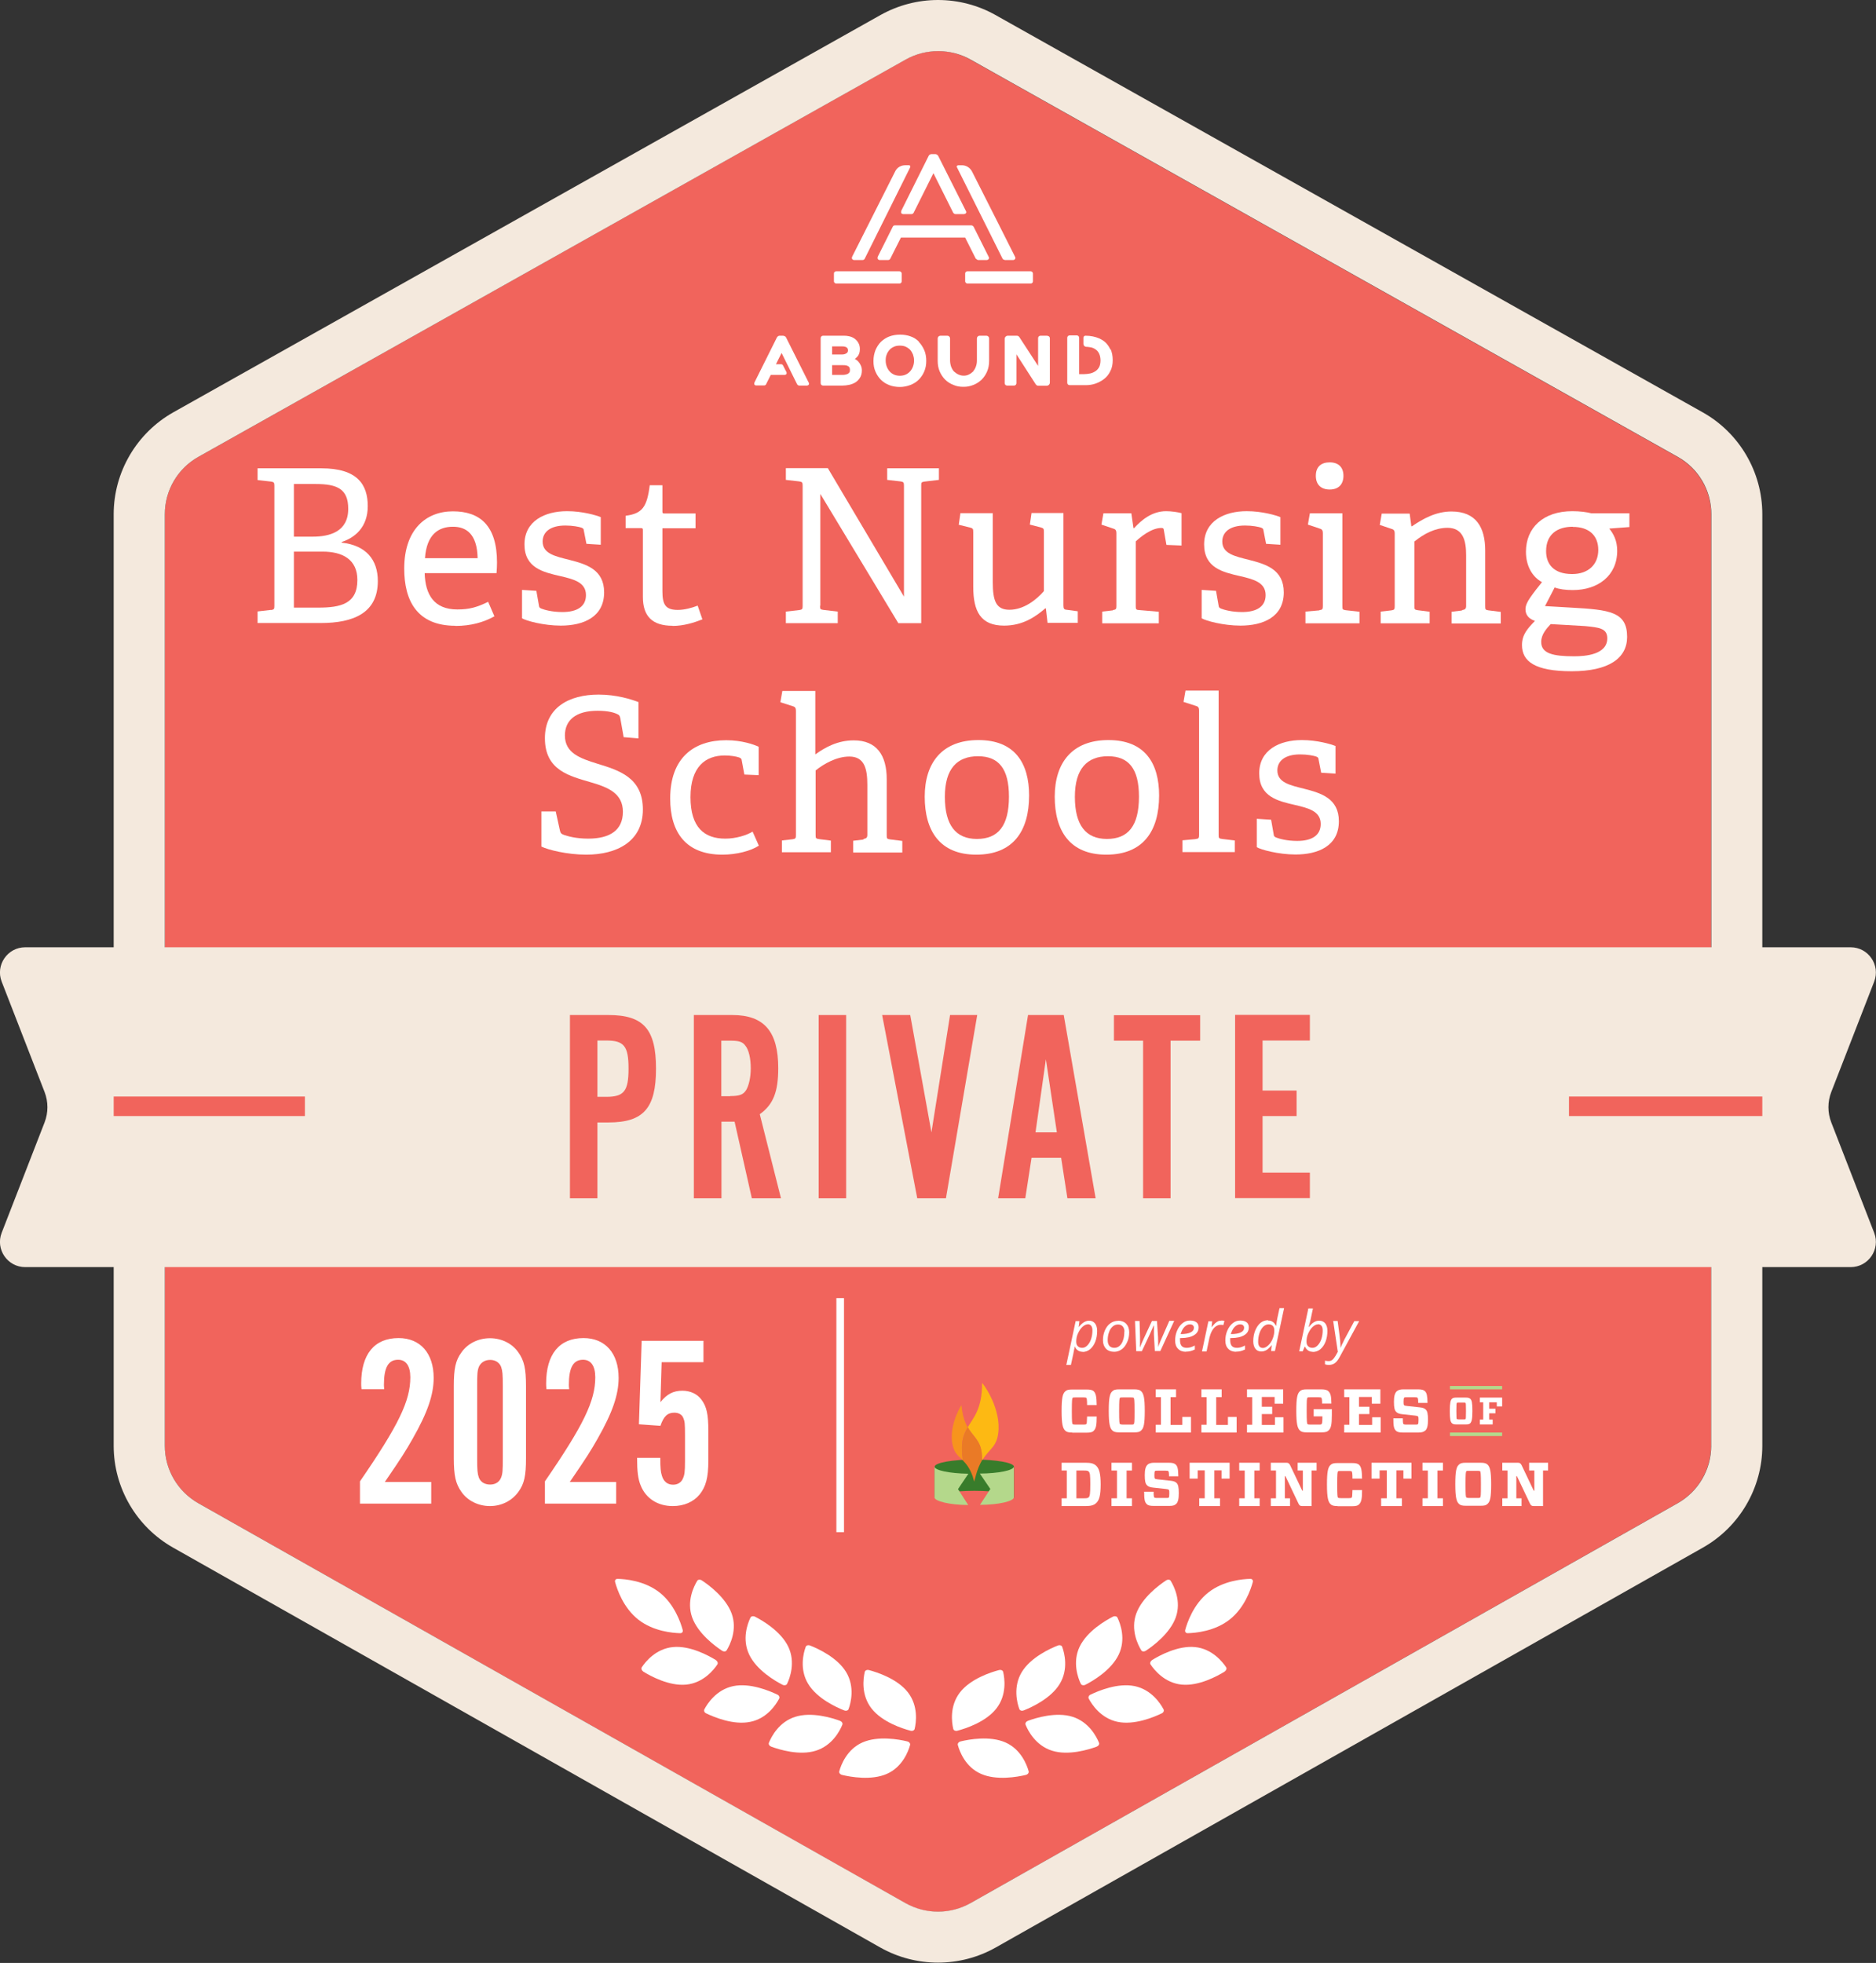 <?xml version="1.0" encoding="UTF-8"?>
<svg id="Layer_2" xmlns="http://www.w3.org/2000/svg" viewBox="0 0 122.94 128.64">
  <rect x="0" y="0" width="122.94" height="128.64" fill="#333333" stroke="none"/>
  <defs>
    <style>
      .cls-1 {
        fill: #ea7a26;
      }

      .cls-2 {
        fill: #387c2b;
      }

      .cls-3 {
        fill: #b4d88b;
      }

      .cls-4 {
        fill: #b4d88c;
      }

      .cls-5 {
        fill: #f1645c;
      }

      .cls-6 {
        fill: none;
        stroke: #fff;
        stroke-miterlimit: 10;
        stroke-width: .5px;
      }

      .cls-7 {
        fill: #fff;
      }

      .cls-8 {
        fill: #f4e9dd;
      }

      .cls-9 {
        fill: #fdb913;
      }

      .cls-10 {
        fill: #f7941d;
      }
    </style>
  </defs>
  <g id="Layer_1-2" data-name="Layer_1">
    <path class="cls-5" d="M112.14,94.76v-61.05c0-1.56-.84-3-2.2-3.76L63.58,3.9c-1.31-.74-2.91-.74-4.23,0L13,29.94c-1.36.76-2.2,2.2-2.2,3.76v61.05c0,1.56.84,2.99,2.19,3.76l46.35,26.22c1.32.75,2.93.75,4.25,0l46.35-26.22c1.35-.77,2.19-2.2,2.19-3.76Z"/>
    <path class="cls-8" d="M111.58,27.02L65.23.98c-1.14-.64-2.44-.98-3.76-.98s-2.61.34-3.76.98L11.36,27.02c-2.41,1.36-3.91,3.92-3.91,6.68v61.05c0,2.76,1.49,5.31,3.89,6.67l46.35,26.21c1.15.65,2.46.99,3.78.99s2.63-.34,3.78-.99l46.35-26.21c2.4-1.36,3.89-3.91,3.89-6.67v-61.05c0-2.77-1.5-5.33-3.91-6.68ZM13,29.94L59.36,3.9c.66-.37,1.39-.55,2.12-.55s1.46.18,2.12.55l46.35,26.04c1.36.76,2.2,2.2,2.2,3.76v29.38H10.8v-29.38c0-1.56.84-3,2.2-3.76ZM109.95,98.51l-46.35,26.21c-.66.37-1.39.56-2.13.56s-1.47-.19-2.13-.56l-46.35-26.21c-1.35-.77-2.19-2.2-2.19-3.76v-12.37h101.34v12.37c0,1.56-.84,2.99-2.19,3.76Z"/>
    <g>
      <path class="cls-7" d="M28.26,98.54h-4.67v-1.46c2.53-3.68,3.3-5.27,3.3-6.82,0-.75-.29-1.15-.8-1.15-.64,0-.93.51-.93,1.63,0,.03,0,.18.02.3h-1.49c-.02-.16-.02-.32-.02-.37,0-1.92.86-2.98,2.45-2.98,1.42,0,2.3.99,2.3,2.61,0,1.1-.4,2.27-1.38,3.99-.45.79-.67,1.15-1.82,2.83h3.04v1.41Z"/>
      <path class="cls-7" d="M34.47,95.56c0,1.15-.11,1.68-.5,2.21-.42.58-1.1.93-1.86.93s-1.47-.35-1.87-.93c-.38-.53-.5-1.06-.5-2.21v-4.72c0-1.15.11-1.68.5-2.21.4-.58,1.1-.93,1.87-.93s1.46.35,1.86.93c.38.53.5,1.06.5,2.21v4.72ZM31.27,95.58c0,.77.02.99.11,1.25.11.29.38.46.74.46s.61-.18.72-.46c.1-.26.11-.48.11-1.25v-4.75c0-.77-.02-.99-.11-1.25-.11-.29-.38-.46-.72-.46-.35,0-.62.18-.74.46-.1.26-.11.48-.11,1.25v4.75Z"/>
      <path class="cls-7" d="M40.38,98.54h-4.67v-1.46c2.53-3.68,3.3-5.27,3.3-6.82,0-.75-.29-1.15-.8-1.15-.64,0-.93.51-.93,1.63,0,.03,0,.18.02.3h-1.49c-.02-.16-.02-.32-.02-.37,0-1.92.86-2.98,2.45-2.98,1.42,0,2.3.99,2.3,2.61,0,1.1-.4,2.27-1.38,3.99-.45.79-.67,1.15-1.82,2.83h3.04v1.41Z"/>
      <path class="cls-7" d="M46.1,89.27h-2.74l-.08,2.62c.42-.53.85-.75,1.44-.75.51,0,.98.21,1.25.59.34.45.45.96.45,2.05v1.94c0,1.12-.16,1.71-.58,2.23-.4.48-1.02.75-1.75.75-.99,0-1.76-.5-2.1-1.34-.18-.43-.24-.94-.24-1.82h1.52c0,.67.03.93.1,1.15.11.4.37.61.74.61.29,0,.53-.14.64-.4.11-.24.14-.45.14-1.14v-1.71c0-.8-.02-.9-.11-1.12-.08-.22-.3-.35-.59-.35-.45,0-.7.24-.91.86l-1.41-.1.18-5.47h4.05v1.41Z"/>
    </g>
    <g>
      <path class="cls-7" d="M70.95,88.59c-.12,0-.22-.03-.31-.09-.09-.06-.16-.14-.2-.25h-.02v.07s-.02.07-.03.13c0,.05-.08.39-.21,1h-.3l.61-2.87h.25l-.05.38h.01c.22-.27.44-.41.67-.41.17,0,.29.06.39.18.09.12.14.28.14.49,0,.26-.04.49-.12.7s-.2.38-.34.5c-.15.12-.31.18-.5.18ZM71.28,86.79c-.12,0-.23.06-.35.17s-.21.26-.29.43-.11.35-.11.53c0,.13.03.23.1.3.07.07.16.11.29.11.12,0,.23-.05.33-.15.1-.1.19-.24.25-.42.06-.18.09-.37.09-.57,0-.27-.11-.41-.32-.41Z"/>
      <path class="cls-7" d="M73.26,86.55c.23,0,.41.07.54.2.13.14.2.32.2.56s-.04.44-.13.64-.2.36-.35.47-.32.17-.5.17c-.23,0-.41-.07-.54-.2-.13-.14-.2-.32-.2-.56s.04-.44.13-.65c.09-.2.21-.36.36-.46.15-.11.32-.16.5-.16ZM73.69,87.27c0-.14-.04-.25-.11-.34-.08-.09-.18-.13-.31-.13s-.25.04-.35.13c-.1.09-.19.21-.24.37-.06.16-.09.33-.09.53,0,.16.04.28.11.37.08.09.19.13.33.13.12,0,.24-.04.34-.13.1-.09.18-.21.23-.38.06-.16.08-.35.08-.56Z"/>
      <path class="cls-7" d="M75.68,88.55l-.06-1.09c0-.11,0-.22,0-.31v-.28h-.02l-.09.21-.15.34-.53,1.13h-.37l-.08-1.98h.3l.03,1.07v.16c0,.18,0,.34-.01.49h.01c.06-.15.14-.34.25-.58l.53-1.14h.33l.07,1.07c0,.2.01.36.01.47v.17s0,0,0,0c.03-.1.08-.24.15-.4.07-.16.26-.6.58-1.32h.32l-.91,1.98h-.37Z"/>
      <path class="cls-7" d="M77.72,88.59c-.22,0-.4-.07-.52-.2-.13-.13-.19-.31-.19-.54s.04-.44.13-.65c.09-.21.21-.37.36-.49.15-.12.31-.17.49-.17s.32.04.42.12.14.19.14.33c0,.22-.1.39-.3.51-.2.12-.49.19-.86.19h-.06v.14c0,.16.03.28.1.37.07.09.19.13.34.13.08,0,.15-.01.23-.03s.18-.06.3-.12v.26c-.11.05-.21.09-.3.11-.09.02-.18.03-.29.03ZM77.97,86.79c-.12,0-.24.06-.35.17-.11.11-.19.27-.25.47h.02c.27,0,.49-.04.63-.11.15-.07.22-.17.22-.31,0-.06-.02-.12-.07-.16-.04-.04-.11-.06-.21-.06Z"/>
      <path class="cls-7" d="M80.02,86.54c.08,0,.16,0,.22.03l-.07.27c-.06-.02-.13-.02-.19-.02-.11,0-.21.04-.31.11-.1.07-.18.17-.25.3-.07.13-.12.27-.16.43l-.19.91h-.3l.42-1.98h.25l-.04.37h.02c.09-.11.16-.2.22-.25s.12-.09.18-.12.13-.04.21-.04Z"/>
      <path class="cls-7" d="M81.01,88.59c-.22,0-.4-.07-.52-.2-.13-.13-.19-.31-.19-.54s.04-.44.13-.65c.09-.21.21-.37.36-.49.15-.12.31-.17.49-.17s.32.04.42.12.14.19.14.33c0,.22-.1.39-.3.51-.2.12-.49.19-.86.19h-.06v.14c0,.16.03.28.1.37.07.09.19.13.34.13.08,0,.15-.01.23-.03s.18-.06.3-.12v.26c-.11.05-.21.09-.3.11-.09.02-.18.03-.29.03ZM81.26,86.79c-.12,0-.24.06-.35.17-.11.11-.19.27-.25.47h.02c.27,0,.49-.04.63-.11.15-.07.22-.17.22-.31,0-.06-.02-.12-.07-.16-.04-.04-.11-.06-.21-.06Z"/>
      <path class="cls-7" d="M83.1,86.54c.23,0,.4.11.51.34h.02c.02-.19.05-.35.08-.5l.14-.65h.3l-.6,2.81h-.25l.04-.38h-.01c-.12.15-.24.26-.34.32-.11.06-.22.09-.33.09-.17,0-.3-.06-.39-.18s-.14-.28-.14-.49c0-.26.04-.49.13-.71.09-.21.2-.38.35-.5.15-.12.31-.17.5-.17ZM82.76,88.34c.11,0,.23-.06.35-.17.12-.11.22-.26.29-.43.07-.18.11-.35.11-.54,0-.13-.03-.24-.1-.31-.07-.07-.16-.1-.28-.1s-.23.05-.34.15c-.1.1-.19.24-.25.42s-.09.37-.09.57c0,.27.11.41.32.41Z"/>
      <path class="cls-7" d="M86.03,88.59c-.12,0-.22-.03-.31-.09s-.16-.15-.2-.25h-.02l-.13.31h-.23l.6-2.81h.3c-.06.29-.11.51-.14.67-.03.15-.08.33-.14.54h.02c.11-.14.22-.25.33-.31.11-.07.22-.1.34-.1.17,0,.3.06.4.18.09.12.14.28.14.49,0,.25-.04.48-.12.7-.08.21-.2.38-.34.5-.15.12-.31.18-.5.18ZM86.37,86.79c-.12,0-.23.06-.35.17s-.21.26-.29.43-.11.35-.11.53c0,.13.03.23.1.3.07.07.16.11.29.11.12,0,.23-.05.33-.15.1-.1.19-.24.25-.42.06-.18.09-.37.09-.57,0-.27-.11-.41-.32-.41Z"/>
      <path class="cls-7" d="M87.36,86.57h.3l.13.99c.01.08.02.21.04.37.01.16.02.29.02.39h.01c.04-.11.09-.23.16-.36.06-.14.11-.23.14-.28l.59-1.1h.32l-1.26,2.32c-.11.21-.22.35-.33.43-.11.08-.24.12-.4.12-.09,0-.17-.01-.25-.04v-.24c.08.02.16.03.24.03.1,0,.18-.03.25-.09.07-.06.14-.15.21-.27l.14-.25-.3-2.01Z"/>
    </g>
    <g>
      <g id="logotype">
        <g>
          <path class="cls-7" d="M70.27,93.88c-.27,0-.38-.04-.47-.13-.15-.15-.23-.42-.23-1.28s.07-1.13.23-1.28c.1-.1.21-.13.47-.13h.93c.25,0,.39.03.48.12.14.14.18.37.19.9h-.63c0-.35-.02-.43-.05-.47-.02-.02-.06-.03-.17-.03h-.54c-.13,0-.16,0-.19.03-.03.04-.05.14-.05.86s.02.82.05.85c.03.03.06.04.19.04h.54c.12,0,.15-.01.17-.04.03-.03.04-.1.05-.49h.63c0,.55-.04.78-.19.93-.09.1-.23.13-.49.13h-.93Z"/>
          <path class="cls-7" d="M73.39,93.32s.06.04.19.04h.54c.12,0,.16,0,.18-.04.04-.03.05-.14.05-.85s-.02-.82-.05-.86c-.02-.02-.06-.03-.18-.03h-.54c-.13,0-.16,0-.19.03-.03.04-.05.14-.05.86s.02.82.05.85h0ZM74.32,91.05c.27,0,.38.04.47.13.15.15.23.41.23,1.28s-.07,1.13-.23,1.28c-.1.1-.2.13-.47.13h-.96c-.27,0-.38-.04-.47-.13-.15-.15-.23-.42-.23-1.28s.07-1.13.23-1.28c.1-.1.21-.13.47-.13h.96Z"/>
          <polygon class="cls-7" points="76.08 91.56 75.74 91.56 75.74 91.05 77.07 91.05 77.07 91.56 76.71 91.56 76.71 93.38 77.48 93.38 77.48 92.86 78.05 92.86 78.05 93.88 75.74 93.88 75.74 93.37 76.08 93.37 76.08 91.56 76.08 91.56"/>
          <polygon class="cls-7" points="79.07 91.56 78.73 91.56 78.73 91.05 80.06 91.05 80.06 91.56 79.7 91.56 79.7 93.38 80.47 93.38 80.47 92.86 81.04 92.86 81.04 93.88 78.73 93.88 78.73 93.37 79.07 93.37 79.07 91.56 79.07 91.56"/>
          <polygon class="cls-7" points="81.72 91.56 81.72 91.05 84.09 91.05 84.09 91.99 83.53 91.99 83.53 91.55 82.69 91.55 82.69 92.19 83.37 92.19 83.37 92.67 82.69 92.67 82.69 93.38 83.55 93.38 83.55 92.88 84.11 92.88 84.11 93.88 81.72 93.88 81.72 93.37 82.06 93.37 82.06 91.56 81.72 91.56 81.72 91.56"/>
          <path class="cls-7" d="M86.64,91.98c0-.28-.02-.34-.05-.38-.02-.02-.06-.03-.18-.03h-.54c-.13,0-.16,0-.19.03-.04.04-.05.17-.05.86s.02.83.05.86c.03.03.06.04.19.04h.56c.11,0,.15,0,.18-.04.03-.03.05-.14.05-.42v-.08h-.57v-.47h1.19v.38c0,.65-.06.86-.2,1-.1.11-.24.14-.49.14h-.94c-.27,0-.38-.04-.47-.13-.15-.15-.23-.42-.23-1.28s.07-1.13.23-1.28c.1-.1.21-.13.47-.13h.93c.25,0,.4.04.48.13.14.14.18.3.19.8h-.63Z"/>
          <polygon class="cls-7" points="88.09 91.56 88.09 91.05 90.46 91.05 90.46 91.99 89.9 91.99 89.9 91.55 89.06 91.55 89.06 92.19 89.74 92.19 89.74 92.67 89.06 92.67 89.06 93.38 89.92 93.38 89.92 92.88 90.48 92.88 90.48 93.88 88.09 93.88 88.09 93.37 88.43 93.37 88.43 91.56 88.09 91.56 88.09 91.56"/>
          <path class="cls-7" d="M93.4,93.75c-.08.08-.21.13-.44.13h-1.02c-.24,0-.38-.03-.47-.13-.12-.12-.16-.29-.16-.8h.62c0,.28.02.34.04.37.02.02.06.04.19.04h.57c.12,0,.17,0,.19-.03.03-.03.04-.11.04-.28,0-.14,0-.19-.04-.23-.02-.02-.08-.04-.19-.05l-.83-.09c-.19-.02-.31-.06-.4-.15-.11-.11-.15-.28-.15-.66,0-.36.05-.56.18-.69.09-.08.22-.13.43-.13h.95c.24,0,.38.03.47.12.12.12.16.28.17.77h-.61c0-.25-.02-.32-.05-.34-.02-.02-.06-.03-.17-.03h-.53c-.11,0-.15,0-.17.03-.03.03-.04.11-.04.26,0,.14,0,.19.04.23.02.03.07.03.19.05l.83.09c.19.02.31.06.39.14.11.11.15.28.15.67s-.05.59-.18.72h0Z"/>
        </g>
        <g>
          <path class="cls-7" d="M70.54,98.19h.51c.17,0,.24-.01.3-.07.07-.07.1-.23.1-.84s-.02-.76-.1-.84c-.06-.06-.13-.07-.3-.07h-.51v1.82h0ZM71.85,96.07c.18.18.28.5.28,1.21s-.09,1.02-.28,1.21c-.15.15-.35.21-.71.21h-1.57v-.51h.34v-1.82h-.34v-.51h1.57c.36,0,.55.05.71.21h0Z"/>
          <polygon class="cls-7" points="74.18 98.19 74.18 98.7 72.84 98.7 72.84 98.19 73.2 98.19 73.2 96.37 72.84 96.37 72.84 95.86 74.18 95.86 74.18 96.37 73.83 96.37 73.83 98.19 74.18 98.19 74.18 98.19"/>
          <path class="cls-7" d="M77.07,98.56c-.08.09-.21.13-.44.13h-1.02c-.24,0-.38-.03-.47-.13-.12-.12-.16-.29-.16-.8h.62c0,.28.02.34.04.37.02.02.06.04.19.04h.57c.12,0,.17,0,.19-.03.03-.03.04-.11.04-.28,0-.14,0-.19-.04-.23-.02-.02-.08-.04-.19-.05l-.83-.09c-.19-.02-.31-.06-.4-.15-.11-.11-.15-.28-.15-.66,0-.36.05-.56.18-.69.08-.08.22-.13.43-.13h.95c.24,0,.38.03.47.12.12.12.16.27.17.77h-.61c0-.25-.02-.32-.05-.34-.02-.02-.06-.03-.17-.03h-.53c-.11,0-.15,0-.17.03-.03.03-.04.11-.04.26,0,.14,0,.19.04.23.02.03.07.03.19.05l.83.09c.19.02.31.06.39.14.11.11.15.28.15.67s-.05.59-.18.72h0Z"/>
          <polygon class="cls-7" points="79.95 98.19 79.95 98.7 78.59 98.7 78.59 98.19 78.95 98.19 78.95 96.36 78.49 96.36 78.49 96.9 77.96 96.9 77.96 95.86 80.58 95.86 80.58 96.9 80.05 96.9 80.05 96.36 79.58 96.36 79.58 98.19 79.95 98.19 79.95 98.19"/>
          <polygon class="cls-7" points="82.55 98.19 82.55 98.7 81.21 98.7 81.21 98.19 81.57 98.19 81.57 96.37 81.21 96.37 81.21 95.86 82.55 95.86 82.55 96.37 82.2 96.37 82.2 98.19 82.55 98.19 82.55 98.19"/>
          <path class="cls-7" d="M85.37,96.37h-.33v-.51h1.24v.51h-.33v2.33h-.6c-.15,0-.2-.04-.26-.17l-.85-1.79h-.04v1.45h.34v.51h-1.26v-.51h.34v-1.82h-.34v-.51h1.01c.15,0,.19.04.26.17l.79,1.66h.04v-1.32h0Z"/>
          <path class="cls-7" d="M87.66,98.7c-.27,0-.38-.04-.47-.13-.15-.15-.23-.42-.23-1.28s.07-1.13.23-1.28c.1-.1.21-.13.47-.13h.93c.25,0,.39.03.48.12.14.14.18.37.19.9h-.63c0-.35-.02-.43-.05-.47-.02-.02-.06-.03-.17-.03h-.54c-.13,0-.16,0-.19.03-.03.04-.05.14-.05.86s.02.82.05.85c.03.03.06.04.19.04h.54c.12,0,.15-.01.17-.04.03-.03.04-.1.05-.49h.63c0,.55-.04.78-.19.93-.09.1-.23.13-.49.13h-.93Z"/>
          <polygon class="cls-7" points="91.87 98.19 91.87 98.7 90.51 98.7 90.51 98.19 90.88 98.19 90.88 96.36 90.41 96.36 90.41 96.9 89.88 96.9 89.88 95.86 92.5 95.86 92.5 96.9 91.97 96.9 91.97 96.36 91.51 96.36 91.51 98.19 91.87 98.19 91.87 98.19"/>
          <polygon class="cls-7" points="94.56 98.19 94.56 98.7 93.22 98.7 93.22 98.19 93.57 98.19 93.57 96.37 93.22 96.37 93.22 95.86 94.56 95.86 94.56 96.37 94.2 96.37 94.2 98.19 94.56 98.19 94.56 98.19"/>
          <path class="cls-7" d="M96.09,98.13s.06.04.19.04h.54c.12,0,.16,0,.18-.04.04-.03.05-.14.05-.85s-.02-.82-.05-.86c-.02-.02-.06-.03-.18-.03h-.54c-.13,0-.16,0-.19.03-.03.04-.05.14-.05.86s.02.82.05.85h0ZM97.02,95.86c.27,0,.38.04.47.13.15.15.23.41.23,1.28s-.07,1.13-.23,1.28c-.1.1-.2.13-.47.13h-.95c-.27,0-.38-.04-.47-.13-.15-.15-.23-.42-.23-1.28s.07-1.13.23-1.28c.1-.1.21-.13.47-.13h.95Z"/>
          <path class="cls-7" d="M100.54,96.37h-.33v-.51h1.24v.51h-.33v2.33h-.6c-.15,0-.2-.04-.26-.17l-.85-1.79h-.04v1.45h.34v.51h-1.26v-.51h.34v-1.82h-.34v-.51h1.01c.15,0,.19.04.26.17l.79,1.66h.04v-1.32h0Z"/>
        </g>
        <g>
          <path class="cls-7" d="M95.47,93s.04.02.12.02h.34c.08,0,.1,0,.11-.02.02-.02.03-.09.03-.53s-.01-.51-.03-.53c-.02-.02-.04-.02-.11-.02h-.34c-.08,0-.1,0-.12.02-.02.02-.03.09-.03.53s.01.51.03.53h0ZM96.05,91.59c.17,0,.23.02.3.08.1.09.14.26.14.8s-.05.7-.14.8c-.06.06-.13.08-.3.08h-.6c-.17,0-.23-.02-.3-.08-.1-.1-.14-.26-.14-.8s.05-.71.14-.8c.06-.06.13-.08.3-.08h.6Z"/>
          <polygon class="cls-7" points="96.98 91.9 96.98 91.59 98.44 91.59 98.44 92.17 98.09 92.17 98.09 91.9 97.59 91.9 97.59 92.32 98 92.32 98 92.62 97.59 92.62 97.59 93.03 97.82 93.03 97.82 93.35 96.98 93.35 96.98 93.03 97.2 93.03 97.2 91.9 96.98 91.9 96.98 91.9"/>
        </g>
        <polygon class="cls-4" points="95.02 94.11 98.44 94.11 98.44 93.88 95.02 93.88 95.02 94.11 95.02 94.11"/>
        <polygon class="cls-4" points="95.02 91.05 98.44 91.05 98.44 90.83 95.02 90.83 95.02 91.05 95.02 91.05"/>
      </g>
      <g>
        <path class="cls-2" d="M66.45,98.17c0-.26-1.17-.47-2.6-.47s-2.6.21-2.6.47v-2.05c0-.26,1.17-.47,2.6-.47s2.6.21,2.6.47v2.05Z"/>
        <g>
          <path class="cls-3" d="M62.78,97.59l.68-1.01c-1.23-.02-2.22-.22-2.22-.47v2.02c0,.25,1.02.5,2.21.5l-.67-1.04Z"/>
          <path class="cls-3" d="M64.22,96.58l.68,1-.68,1.04c1.21,0,2.22-.24,2.22-.49v-2.02c0,.25-1.01.45-2.23.46Z"/>
        </g>
        <path class="cls-9" d="M64.36,95.71c.49-.82,1.03-.86,1.08-2.07.05-1.59-1.08-3.05-1.08-3,0,1.69-.55,2.24-.94,2.89.36.63.83.85.92,1.72.02.17.02.32.02.45Z"/>
        <path class="cls-10" d="M63.42,93.54c-.19-.32-.35-.76-.41-1.45,0-.04-.77,1.18-.62,2.4.1.74.39.89.72,1.22-.05-.23-.08-.52-.07-.86,0-.6.17-.97.38-1.32Z"/>
        <path class="cls-1" d="M64.34,95.26c-.1-.87-.56-1.09-.92-1.72-.21.35-.37.72-.38,1.32,0,.34.02.63.07.86.21.21.43.48.63,1.02l.1.36s.06-.21.09-.33t0,0s.01-.04.02-.06c0,0,0-.02,0-.02h0c.12-.43.26-.74.4-.98,0-.13,0-.28-.02-.45Z"/>
      </g>
    </g>
    <path class="cls-8" d="M121.29,83.04H1.65c-1.16,0-1.96-1.17-1.54-2.25l2.81-7.23c.25-.64.25-1.36,0-2L.11,64.33c-.42-1.08.38-2.25,1.54-2.25h119.63c1.16,0,1.96,1.17,1.54,2.25l-2.81,7.23c-.25.64-.25,1.36,0,2l2.81,7.23c.42,1.08-.38,2.25-1.54,2.25Z"/>
    <g>
      <g>
        <path class="cls-7" d="M45.69,103.6c.05-.09.19-.1.3-.03.46.3,1.58,1.13,1.96,2.18.38,1.06-.11,2.04-.33,2.4-.05.09-.19.1-.3.03-.46-.3-1.58-1.13-1.96-2.18-.38-1.06.11-2.04.33-2.4Z"/>
        <g>
          <path class="cls-7" d="M40.31,103.68c-.03-.12.04-.21.16-.21.5.01,1.77.12,2.75.89s1.39,1.98,1.52,2.46c.03.12-.04.21-.16.21-.5-.01-1.77-.12-2.75-.89-.98-.77-1.39-1.98-1.52-2.46Z"/>
          <path class="cls-7" d="M52.8,107.93c.03-.1.16-.14.29-.09.51.2,1.78.78,2.36,1.74s.31,2.02.16,2.42c-.03.1-.16.14-.29.09-.51-.2-1.78-.78-2.36-1.74-.58-.96-.31-2.02-.16-2.42Z"/>
          <path class="cls-7" d="M50.39,114.21c-.04.1.03.21.16.26.52.19,1.85.6,2.92.26s1.57-1.3,1.73-1.7c.04-.1-.03-.21-.16-.26-.52-.19-1.85-.6-2.92-.26-1.07.33-1.57,1.3-1.73,1.7Z"/>
          <path class="cls-7" d="M56.67,109.57c.02-.1.15-.16.28-.12.53.14,1.86.57,2.55,1.46.69.89.54,1.97.44,2.39-.02.1-.15.16-.28.12-.53-.14-1.86-.57-2.55-1.46s-.54-1.97-.44-2.39Z"/>
          <path class="cls-7" d="M55,116.08c-.03.1.06.21.19.24.54.13,1.91.38,2.93-.07s1.41-1.48,1.52-1.89c.03-.1-.06-.21-.19-.24-.54-.13-1.91-.38-2.93.07s-1.41,1.48-1.52,1.89Z"/>
          <path class="cls-7" d="M49.18,106.01c.04-.09.18-.12.3-.06.49.25,1.69.95,2.18,1.97.48,1.01.11,2.04-.08,2.43-.04.09-.18.12-.3.06-.49-.25-1.69-.95-2.18-1.97s-.11-2.04.08-2.43Z"/>
          <path class="cls-7" d="M46.16,112.02c-.05.09,0,.22.13.27.5.24,1.78.78,2.88.55,1.1-.22,1.69-1.14,1.89-1.52.05-.09,0-.22-.13-.27-.5-.24-1.78-.78-2.88-.55s-1.69,1.14-1.89,1.52Z"/>
          <path class="cls-7" d="M42.06,109.26c-.06.09-.01.21.1.29.47.29,1.69.96,2.81.85,1.12-.11,1.8-.96,2.04-1.32.06-.09.01-.21-.1-.29-.47-.29-1.69-.96-2.81-.85s-1.8.96-2.04,1.32Z"/>
        </g>
      </g>
      <g>
        <path class="cls-7" d="M76.72,103.6c-.05-.09-.19-.1-.3-.03-.46.3-1.58,1.13-1.96,2.18-.38,1.06.11,2.04.33,2.4.05.09.19.1.3.03.46-.3,1.58-1.13,1.96-2.18.38-1.06-.11-2.04-.33-2.4Z"/>
        <g>
          <path class="cls-7" d="M82.1,103.68c.03-.12-.04-.21-.16-.21-.5.01-1.77.12-2.75.89-.98.77-1.39,1.98-1.52,2.46-.03.12.04.21.16.21.5-.01,1.77-.12,2.75-.89.98-.77,1.39-1.98,1.52-2.46Z"/>
          <path class="cls-7" d="M69.61,107.93c-.03-.1-.16-.14-.29-.09-.51.2-1.78.78-2.36,1.74s-.31,2.02-.16,2.42c.03.1.16.14.29.09.51-.2,1.78-.78,2.36-1.74.58-.96.31-2.02.16-2.42Z"/>
          <path class="cls-7" d="M72.02,114.21c.04.1-.03.21-.16.26-.52.19-1.85.6-2.92.26s-1.57-1.3-1.73-1.7c-.04-.1.03-.21.16-.26.52-.19,1.85-.6,2.92-.26s1.57,1.3,1.73,1.7Z"/>
          <path class="cls-7" d="M65.74,109.57c-.02-.1-.15-.16-.28-.12-.53.14-1.86.57-2.55,1.46-.69.89-.54,1.97-.44,2.39.02.1.15.16.28.12.53-.14,1.86-.57,2.55-1.46.69-.89.54-1.97.44-2.39Z"/>
          <path class="cls-7" d="M67.41,116.08c.03.1-.06.21-.19.24-.54.13-1.91.38-2.93-.07-1.03-.45-1.41-1.48-1.52-1.89-.03-.1.06-.21.19-.24.54-.13,1.91-.38,2.93.07s1.41,1.48,1.52,1.89Z"/>
          <path class="cls-7" d="M73.23,106.01c-.04-.09-.18-.12-.3-.06-.49.25-1.69.95-2.18,1.97-.48,1.01-.11,2.04.08,2.43.04.09.18.12.3.06.49-.25,1.69-.95,2.18-1.97s.11-2.04-.08-2.43Z"/>
          <path class="cls-7" d="M76.25,112.02c.05.09,0,.22-.13.27-.5.24-1.78.78-2.88.55s-1.69-1.14-1.89-1.52c-.05-.09,0-.22.13-.27.5-.24,1.78-.78,2.88-.55s1.69,1.14,1.89,1.52Z"/>
          <path class="cls-7" d="M80.35,109.26c.06.09.01.21-.1.29-.47.29-1.69.96-2.81.85s-1.8-.96-2.04-1.32c-.06-.09-.01-.21.1-.29.47-.29,1.69-.96,2.81-.85s1.8.96,2.04,1.32Z"/>
        </g>
      </g>
    </g>
    <line class="cls-6" x1="55.06" y1="85.07" x2="55.06" y2="100.41"/>
    <g>
      <rect class="cls-7" x="54.65" y="17.78" width="4.44" height=".8" rx=".14" ry=".14"/>
      <path class="cls-7" d="M55.97,17.04h.56c.06,0,.11-.03.14-.09l2.98-5.99s.01-.06,0-.09c-.01-.02-.05-.04-.08-.04h-.25s0,0,0,0c-.28,0-.54.15-.66.41-.66,1.29-2.79,5.55-2.82,5.59-.02.05-.02.1,0,.14.03.04.07.07.12.07Z"/>
      <path class="cls-7" d="M65.84,17.04h.56c.05,0,.1-.03.12-.07.03-.04.03-.09,0-.14-.02-.04-2.16-4.3-2.82-5.59-.13-.25-.38-.41-.66-.41h-.25s-.06.02-.08.04-.02.06,0,.09l2.99,5.99c.03.05.08.08.14.08Z"/>
      <rect class="cls-7" x="63.25" y="17.78" width="4.44" height=".8" rx=".14" ry=".14"/>
      <path class="cls-7" d="M59.05,13.96s.07.07.12.07h.57c.05,0,.1-.03.13-.08l1.3-2.6,1.3,2.6s.07.08.13.08h.58s.1-.02.12-.06c.03-.04.03-.1,0-.14l-1.81-3.6c-.04-.08-.12-.13-.2-.13h-.24c-.09,0-.17.05-.2.13l-1.79,3.59s-.02.1,0,.14Z"/>
      <path class="cls-7" d="M63.97,16.96s.07.08.13.08h.57c.05,0,.1-.03.12-.07.03-.04.03-.09,0-.14l-.99-1.98s-.07-.08-.13-.08h-5.03c-.05,0-.11.03-.13.08l-.99,1.98s-.02.1,0,.14c.03.04.07.07.12.07h.57c.05,0,.1-.03.13-.08l.7-1.39h4.21l.7,1.39Z"/>
      <path class="cls-7" d="M56.26,23.71c-.07-.08-.15-.14-.24-.19,0,0,0,0,0,0,.06-.04.11-.09.16-.14.12-.13.17-.3.17-.5,0-.16-.03-.29-.1-.41-.06-.11-.15-.21-.25-.28-.1-.07-.21-.12-.34-.15-.12-.03-.24-.04-.37-.04h-1.35c-.09,0-.16.07-.16.16v2.95c0,.09.07.16.16.16h1.26c.15,0,.3-.02.45-.05.15-.03.29-.09.41-.16.12-.08.22-.18.3-.31.08-.13.12-.29.12-.47,0-.11-.02-.22-.06-.31-.04-.1-.09-.18-.16-.26ZM55.7,24.24c0,.07-.01.13-.04.17-.03.04-.07.07-.12.1-.05.02-.17.06-.32.06h-.69v-.64h.71c.19,0,.27.02.36.08.04.03.1.08.1.23ZM55.47,23.15s-.1.08-.26.08h-.68v-.53h.64c.19,0,.25.03.31.07.04.03.09.07.09.2,0,.07-.03.13-.09.18Z"/>
      <path class="cls-7" d="M60.21,22.38h0c-.15-.15-.34-.27-.55-.34-.2-.07-.42-.11-.67-.11s-.5.04-.71.12c-.21.08-.39.2-.55.35-.15.15-.27.34-.36.55-.08.21-.13.45-.13.71s.04.48.13.69c.09.21.21.39.36.54.15.15.34.27.55.35.21.08.44.12.69.12.25,0,.48-.05.69-.13.21-.08.4-.2.55-.35s.27-.33.36-.54c.09-.21.13-.44.13-.69s-.04-.5-.13-.7c-.09-.21-.21-.39-.36-.55ZM59.9,23.61c0,.15-.02.28-.07.41-.04.12-.11.23-.19.32-.08.09-.18.16-.29.21-.22.1-.54.1-.76,0-.11-.05-.21-.12-.29-.21-.08-.09-.14-.19-.19-.32s-.07-.26-.07-.41c0-.14.02-.27.07-.38.04-.12.11-.22.19-.31.08-.09.18-.15.29-.2.11-.05.24-.07.38-.07s.27.02.38.07c.11.05.21.12.29.2.08.09.14.19.19.31.04.12.07.25.07.38Z"/>
      <path class="cls-7" d="M64.65,22h-.45c-.1,0-.18.08-.18.18v1.44c0,.15-.02.28-.07.41-.04.12-.11.23-.19.32l.06.05h0l-.07-.04s-.01.01-.01.01c-.08.08-.17.14-.26.18-.11.05-.19.07-.33.07s-.22-.03-.33-.07c-.09-.04-.18-.1-.26-.17,0,0-.02-.02-.02-.02,0,0-.01-.01-.02-.01-.08-.09-.14-.19-.19-.32-.04-.12-.07-.26-.07-.41v-1.44c0-.1-.08-.18-.18-.18h-.45c-.1,0-.18.08-.18.18v1.47c0,.25.04.48.13.69.09.21.21.39.36.54.15.15.34.27.55.35.22.09.4.12.65.12.23,0,.41-.03.64-.12.21-.08.39-.2.55-.35.15-.15.27-.33.36-.54.09-.21.13-.44.13-.69v-1.47c0-.1-.08-.18-.18-.18Z"/>
      <path class="cls-7" d="M68.64,22h-.45c-.09,0-.16.07-.16.16v1.82l-1.23-1.89c-.04-.06-.1-.09-.17-.09h-.58c-.11,0-.21.09-.21.21v2.9c0,.09.07.16.16.16h.45c.09,0,.16-.07.16-.16v-1.89l1.26,1.96c.04.06.1.1.17.1h.55c.11,0,.21-.09.21-.21v-2.9c0-.09-.07-.16-.16-.16Z"/>
      <path class="cls-7" d="M72.77,22.91c-.09-.2-.22-.38-.37-.51-.11-.09-.52-.4-1.27-.4-.07,0-.13.06-.13.13v.41c0,.1.08.18.18.19h.06c.06.01.22.02.28.04.12.03.23.09.32.16.09.07.15.16.2.27.05.12.08.26.08.42s-.03.31-.08.42c-.06.11-.13.2-.23.27-.1.07-.22.13-.35.16-.14.03-.29.05-.45.05h-.29s0-2.39,0-2.39c0-.08-.07-.15-.15-.15h-.47c-.09,0-.16.07-.16.15v2.96c0,.09.07.15.16.15h1.09c.19,0,.39-.03.6-.1.2-.07.39-.17.56-.3.17-.13.31-.3.41-.51.11-.2.16-.45.16-.73s-.05-.52-.14-.72Z"/>
      <path class="cls-7" d="M51.36,22h-.26c-.08,0-.14.04-.19.12l-1.47,2.95s-.02.09,0,.13c.02.04.07.06.11.06h.53c.05,0,.1-.03.12-.07l.31-.62h.92s.08-.02.1-.05c.02-.03.03-.08.01-.13l-.22-.43c-.02-.05-.07-.09-.12-.09h-.35l.37-.74,1.02,2.06s.07.08.12.08h.53s.09-.02.11-.06.03-.09,0-.13l-1.48-2.95c-.04-.08-.1-.12-.18-.12Z"/>
    </g>
    <g>
      <path class="cls-5" d="M39.15,78.53h-1.8v-12.01h2.52c2.3,0,3.12.92,3.12,3.51s-.81,3.53-3.12,3.53h-.72v4.97ZM39.73,71.88c1.17,0,1.46-.38,1.46-1.85s-.29-1.84-1.46-1.84h-.58v3.69h.58Z"/>
      <path class="cls-5" d="M47.27,78.53h-1.8v-12.01h2.52c2.09,0,3.01,1.08,3.01,3.48,0,1.55-.32,2.38-1.21,3.02l1.39,5.51h-1.91l-1.13-5.02h-.86v5.02ZM47.85,71.83c.61,0,.85-.09,1.04-.38.18-.29.31-.83.31-1.44,0-.65-.13-1.22-.36-1.49-.18-.25-.42-.32-.99-.32h-.58v3.64h.58Z"/>
      <path class="cls-5" d="M55.45,78.53h-1.8v-12.01h1.8v12.01Z"/>
      <path class="cls-5" d="M60.11,78.53l-2.3-12.01h1.84l1.39,7.69,1.22-7.69h1.78l-2.05,12.01h-1.87Z"/>
      <path class="cls-5" d="M67.6,75.88l-.41,2.65h-1.78l1.96-12.01h2.34l2.09,12.01h-1.85l-.41-2.65h-1.93ZM68.54,69.42l-.68,4.79h1.4l-.72-4.79Z"/>
      <path class="cls-5" d="M76.71,78.53h-1.8v-10.33h-1.91v-1.67h5.65v1.67h-1.94v10.33Z"/>
      <path class="cls-5" d="M85.84,68.19h-3.1v3.28h2.23v1.67h-2.23v3.71h3.1v1.67h-4.9v-12.01h4.9v1.67Z"/>
    </g>
    <g>
      <path class="cls-7" d="M17.76,39.98c.2-.03.22-.07.22-.28v-7.86c0-.21-.03-.25-.22-.28l-.88-.1v-.77h4.17c2.4,0,3.05,1.09,3.05,2.48s-.85,2.07-1.71,2.35v.04c1.6.18,2.37,1.12,2.37,2.52,0,2.07-1.56,2.75-3.75,2.75h-4.13v-.76l.88-.1ZM22.82,33.34c0-1.29-.71-1.62-2.12-1.62h-1.44v3.45h1.23c1.11,0,2.33-.32,2.33-1.82ZM23.42,38.01c0-1.36-.99-1.86-2.28-1.86h-1.88v3.67h1.6c1.47,0,2.56-.25,2.56-1.81Z"/>
      <path class="cls-7" d="M29.85,41.01c-2.54,0-3.36-1.67-3.36-3.75,0-2.56,1.43-3.75,3.19-3.75s2.89.92,2.89,3.35c0,.18-.01.46-.03.7h-4.71c.04,1.42.62,2.38,2.14,2.38.79,0,1.28-.14,2.02-.5l.41.95c-.7.39-1.54.63-2.55.63ZM29.68,34.52c-.94,0-1.72.5-1.83,2.06h3.45c-.03-1.6-.76-2.06-1.61-2.06Z"/>
      <path class="cls-7" d="M38.14,34.59c-.2-.07-.62-.15-1.09-.15-1.02,0-1.49.45-1.49,1.05,0,.8.84.97,1.75,1.2,1.09.28,2.28.62,2.28,2.13,0,1.62-1.36,2.18-2.84,2.18-1.13,0-2.28-.32-2.54-.48v-1.86l.94.06.17.97c.01.1.04.15.17.2.18.07.67.22,1.37.22.94,0,1.54-.35,1.54-1.11,0-.84-.8-1.04-1.7-1.25-1.09-.25-2.33-.53-2.33-2.07s1.34-2.18,2.79-2.18c1.01,0,1.92.27,2.21.39v1.81l-.94-.06-.17-.87c-.01-.1-.03-.14-.14-.18Z"/>
      <path class="cls-7" d="M44.08,41.01c-1.34,0-1.95-.63-1.95-1.89v-4.37c0-.08,0-.14-.11-.14h-1.02v-.81c1.09-.14,1.4-.57,1.58-2h.83v1.71c0,.08,0,.14.11.14h2.06v.97h-2.17v4.13c0,.88.21,1.22,1.01,1.22.43,0,.92-.13,1.3-.28l.31.9c-.56.22-1.23.43-1.95.43Z"/>
      <path class="cls-7" d="M53.74,39.69c0,.22.01.25.22.28l.94.11v.76h-3.4v-.76l.88-.1c.2-.03.22-.07.22-.28v-7.87c0-.21-.03-.25-.22-.28l-.88-.1v-.77h2.75l4.99,8.42v-7.27c0-.21-.03-.25-.22-.28l-.88-.1v-.76h3.39v.76l-.94.11c-.21.03-.22.06-.22.27v9.01h-1.5l-5.11-8.47v7.33Z"/>
      <path class="cls-7" d="M68.5,39.87c-.64.55-1.47,1.13-2.7,1.13-1.54,0-2.02-.94-2.02-2.55v-3.56c0-.22-.01-.27-.22-.32l-.73-.18.11-.76h2.12v4.52c0,1.22.21,1.81,1.09,1.81.95,0,1.77-.66,2.26-1.22v-3.87c0-.22-.01-.25-.22-.31l-.7-.18.11-.76h2.09v6.05c0,.21.04.28.2.29l.74.1v.76h-1.98l-.11-.95h-.03Z"/>
      <path class="cls-7" d="M72.94,39.98c.2-.03.22-.07.22-.28v-4.76c0-.15-.04-.25-.18-.29l-.8-.27.13-.74h1.83l.14.97h.04c.46-.5,1.15-1.11,2.1-1.11.32,0,.76.06,1.01.13v2.12l-.99-.04-.17-.97c-.01-.11-.04-.14-.17-.14-.63,0-1.34.57-1.67.88v4.22c0,.22.01.27.22.28l1.29.11v.76h-3.71v-.77l.7-.08Z"/>
      <path class="cls-7" d="M82.68,34.59c-.2-.07-.62-.15-1.09-.15-1.02,0-1.49.45-1.49,1.05,0,.8.84.97,1.75,1.2,1.09.28,2.28.62,2.28,2.13,0,1.62-1.36,2.18-2.84,2.18-1.13,0-2.28-.32-2.54-.48v-1.86l.94.06.17.97c.01.1.04.15.17.2.18.07.67.22,1.37.22.94,0,1.54-.35,1.54-1.11,0-.84-.8-1.04-1.7-1.25-1.09-.25-2.33-.53-2.33-2.07s1.34-2.18,2.79-2.18c1.01,0,1.92.27,2.21.39v1.81l-.94-.06-.17-.87c-.01-.1-.03-.14-.14-.18Z"/>
      <path class="cls-7" d="M86.47,39.98c.2-.01.22-.07.22-.28v-4.76c0-.15-.04-.25-.18-.29l-.8-.27.13-.74h2.13v6.07c0,.22.01.25.22.28l.9.1v.76h-3.54v-.77l.92-.08ZM87.14,32.08c-.57,0-.91-.32-.91-.9s.34-.88.91-.88.9.32.9.88-.32.9-.9.9Z"/>
      <path class="cls-7" d="M95.83,39.98c.18-.03.25-.08.25-.28v-3.32c0-.91-.18-1.79-1.22-1.79-.8,0-1.55.39-2.17.9v4.22c0,.22.01.25.22.28l.78.1v.76h-3.21v-.77l.7-.08c.2-.03.22-.07.22-.28v-4.76c0-.15-.04-.25-.18-.29l-.8-.27.13-.74h1.83l.11.83h.04c.73-.5,1.58-.97,2.59-.97,1.61,0,2.21,1.04,2.21,2.56v3.64c0,.22.01.25.22.28l.8.1v.76h-3.22v-.77l.67-.08Z"/>
      <path class="cls-7" d="M105.98,36.09c0,1.65-1.27,2.58-2.91,2.58-.48,0-.9-.06-1.19-.17l-.63,1.22,1.72.1c2.52.14,3.66.27,3.66,1.92,0,1.39-1.19,2.25-3.63,2.25s-3.26-.66-3.26-1.72c0-.69.38-1.09.85-1.58-.39-.13-.62-.38-.62-.76,0-.24.11-.48.31-.77.22-.32.49-.66.77-1.01-.62-.34-1.05-1.04-1.05-1.99,0-1.57,1.13-2.66,3.04-2.66.5,0,.95.06,1.25.14h2.49v.9l-1.32.1c.29.36.52.8.52,1.46ZM101,42.07c0,.76.78.94,2.16.94.74,0,2.17-.11,2.17-1.18,0-.66-.55-.71-1.46-.8l-2.25-.13c-.25.27-.62.67-.62,1.16ZM103.07,34.52c-1.02,0-1.75.5-1.75,1.6,0,.83.48,1.5,1.71,1.5,1.05,0,1.71-.62,1.71-1.58s-.62-1.51-1.67-1.51Z"/>
      <path class="cls-7" d="M40.49,46.82c-.2-.11-.6-.24-1.33-.24-1.44,0-2.14.63-2.14,1.62,0,1.16,1.01,1.5,2.13,1.85,1.4.43,2.98.9,2.98,3s-1.71,2.96-3.71,2.96c-1.27,0-2.51-.32-2.94-.53v-2.3h.94l.27,1.23c.04.18.08.24.28.31.21.07.76.24,1.57.24,1.43,0,2.28-.55,2.28-1.76s-.97-1.6-2.06-1.92c-1.42-.42-3.05-.78-3.05-2.9,0-2,1.57-2.86,3.52-2.86,1.18,0,2.13.31,2.61.49v2.38l-.97-.08-.21-1.19c-.03-.2-.08-.25-.15-.29Z"/>
      <path class="cls-7" d="M47.34,56.01c-2.4,0-3.42-1.47-3.42-3.68,0-2.66,1.54-3.82,3.67-3.82,1.02,0,1.82.28,2.13.43v1.86l-.94-.04-.17-.92c-.01-.1-.04-.15-.17-.2-.2-.07-.56-.13-.95-.13-1.25,0-2.24.73-2.24,2.73s.92,2.72,2.28,2.72c.7,0,1.4-.22,1.79-.46l.41.92c-.53.35-1.47.59-2.39.59Z"/>
      <path class="cls-7" d="M56.59,54.98c.18-.03.25-.08.25-.28v-3.26c0-1.04-.18-1.86-1.18-1.86-.84,0-1.67.48-2.21.91v4.22c0,.22.01.25.22.28l.78.1v.76h-3.21v-.77l.7-.08c.2-.03.22-.07.22-.28v-8.14c0-.15-.04-.25-.18-.29l-.84-.27.13-.74h2.16v4.16c.64-.46,1.46-.92,2.52-.92,1.5,0,2.16.97,2.16,2.55v3.66c0,.22.01.25.22.28l.8.1v.76h-3.22v-.77l.67-.08Z"/>
      <path class="cls-7" d="M60.6,52.21c0-2.2,1.12-3.71,3.52-3.71s3.32,1.53,3.32,3.63c0,2.35-1.06,3.88-3.46,3.88s-3.38-1.57-3.38-3.8ZM66.12,52.21c0-1.83-.67-2.65-2.03-2.65s-2.17.81-2.17,2.66.71,2.76,2.1,2.76,2.1-.85,2.1-2.77Z"/>
      <path class="cls-7" d="M69.12,52.21c0-2.2,1.12-3.71,3.52-3.71s3.32,1.53,3.32,3.63c0,2.35-1.06,3.88-3.46,3.88s-3.38-1.57-3.38-3.8ZM74.64,52.21c0-1.83-.67-2.65-2.03-2.65s-2.17.81-2.17,2.66.71,2.76,2.1,2.76,2.1-.85,2.1-2.77Z"/>
      <path class="cls-7" d="M78.36,54.98c.2-.01.22-.07.22-.28v-8.14c0-.15-.04-.25-.18-.29l-.84-.27.13-.74h2.17v9.44c0,.22.01.25.22.28l.84.1v.76h-3.43v-.77l.87-.08Z"/>
      <path class="cls-7" d="M86.29,49.59c-.2-.07-.62-.15-1.09-.15-1.02,0-1.49.45-1.49,1.05,0,.8.84.97,1.75,1.2,1.09.28,2.28.62,2.28,2.13,0,1.62-1.36,2.18-2.84,2.18-1.13,0-2.28-.32-2.54-.48v-1.86l.94.06.17.97c.01.1.04.15.17.2.18.07.67.22,1.37.22.94,0,1.54-.35,1.54-1.11,0-.84-.8-1.04-1.7-1.25-1.09-.25-2.33-.53-2.33-2.07s1.34-2.18,2.79-2.18c1.01,0,1.92.27,2.21.39v1.81l-.94-.06-.17-.87c-.01-.1-.03-.14-.14-.18Z"/>
    </g>
    <g>
      <rect class="cls-5" x="7.45" y="71.86" width="12.53" height="1.28"/>
      <rect class="cls-5" x="102.82" y="71.86" width="12.67" height="1.28"/>
    </g>
  </g>
</svg>